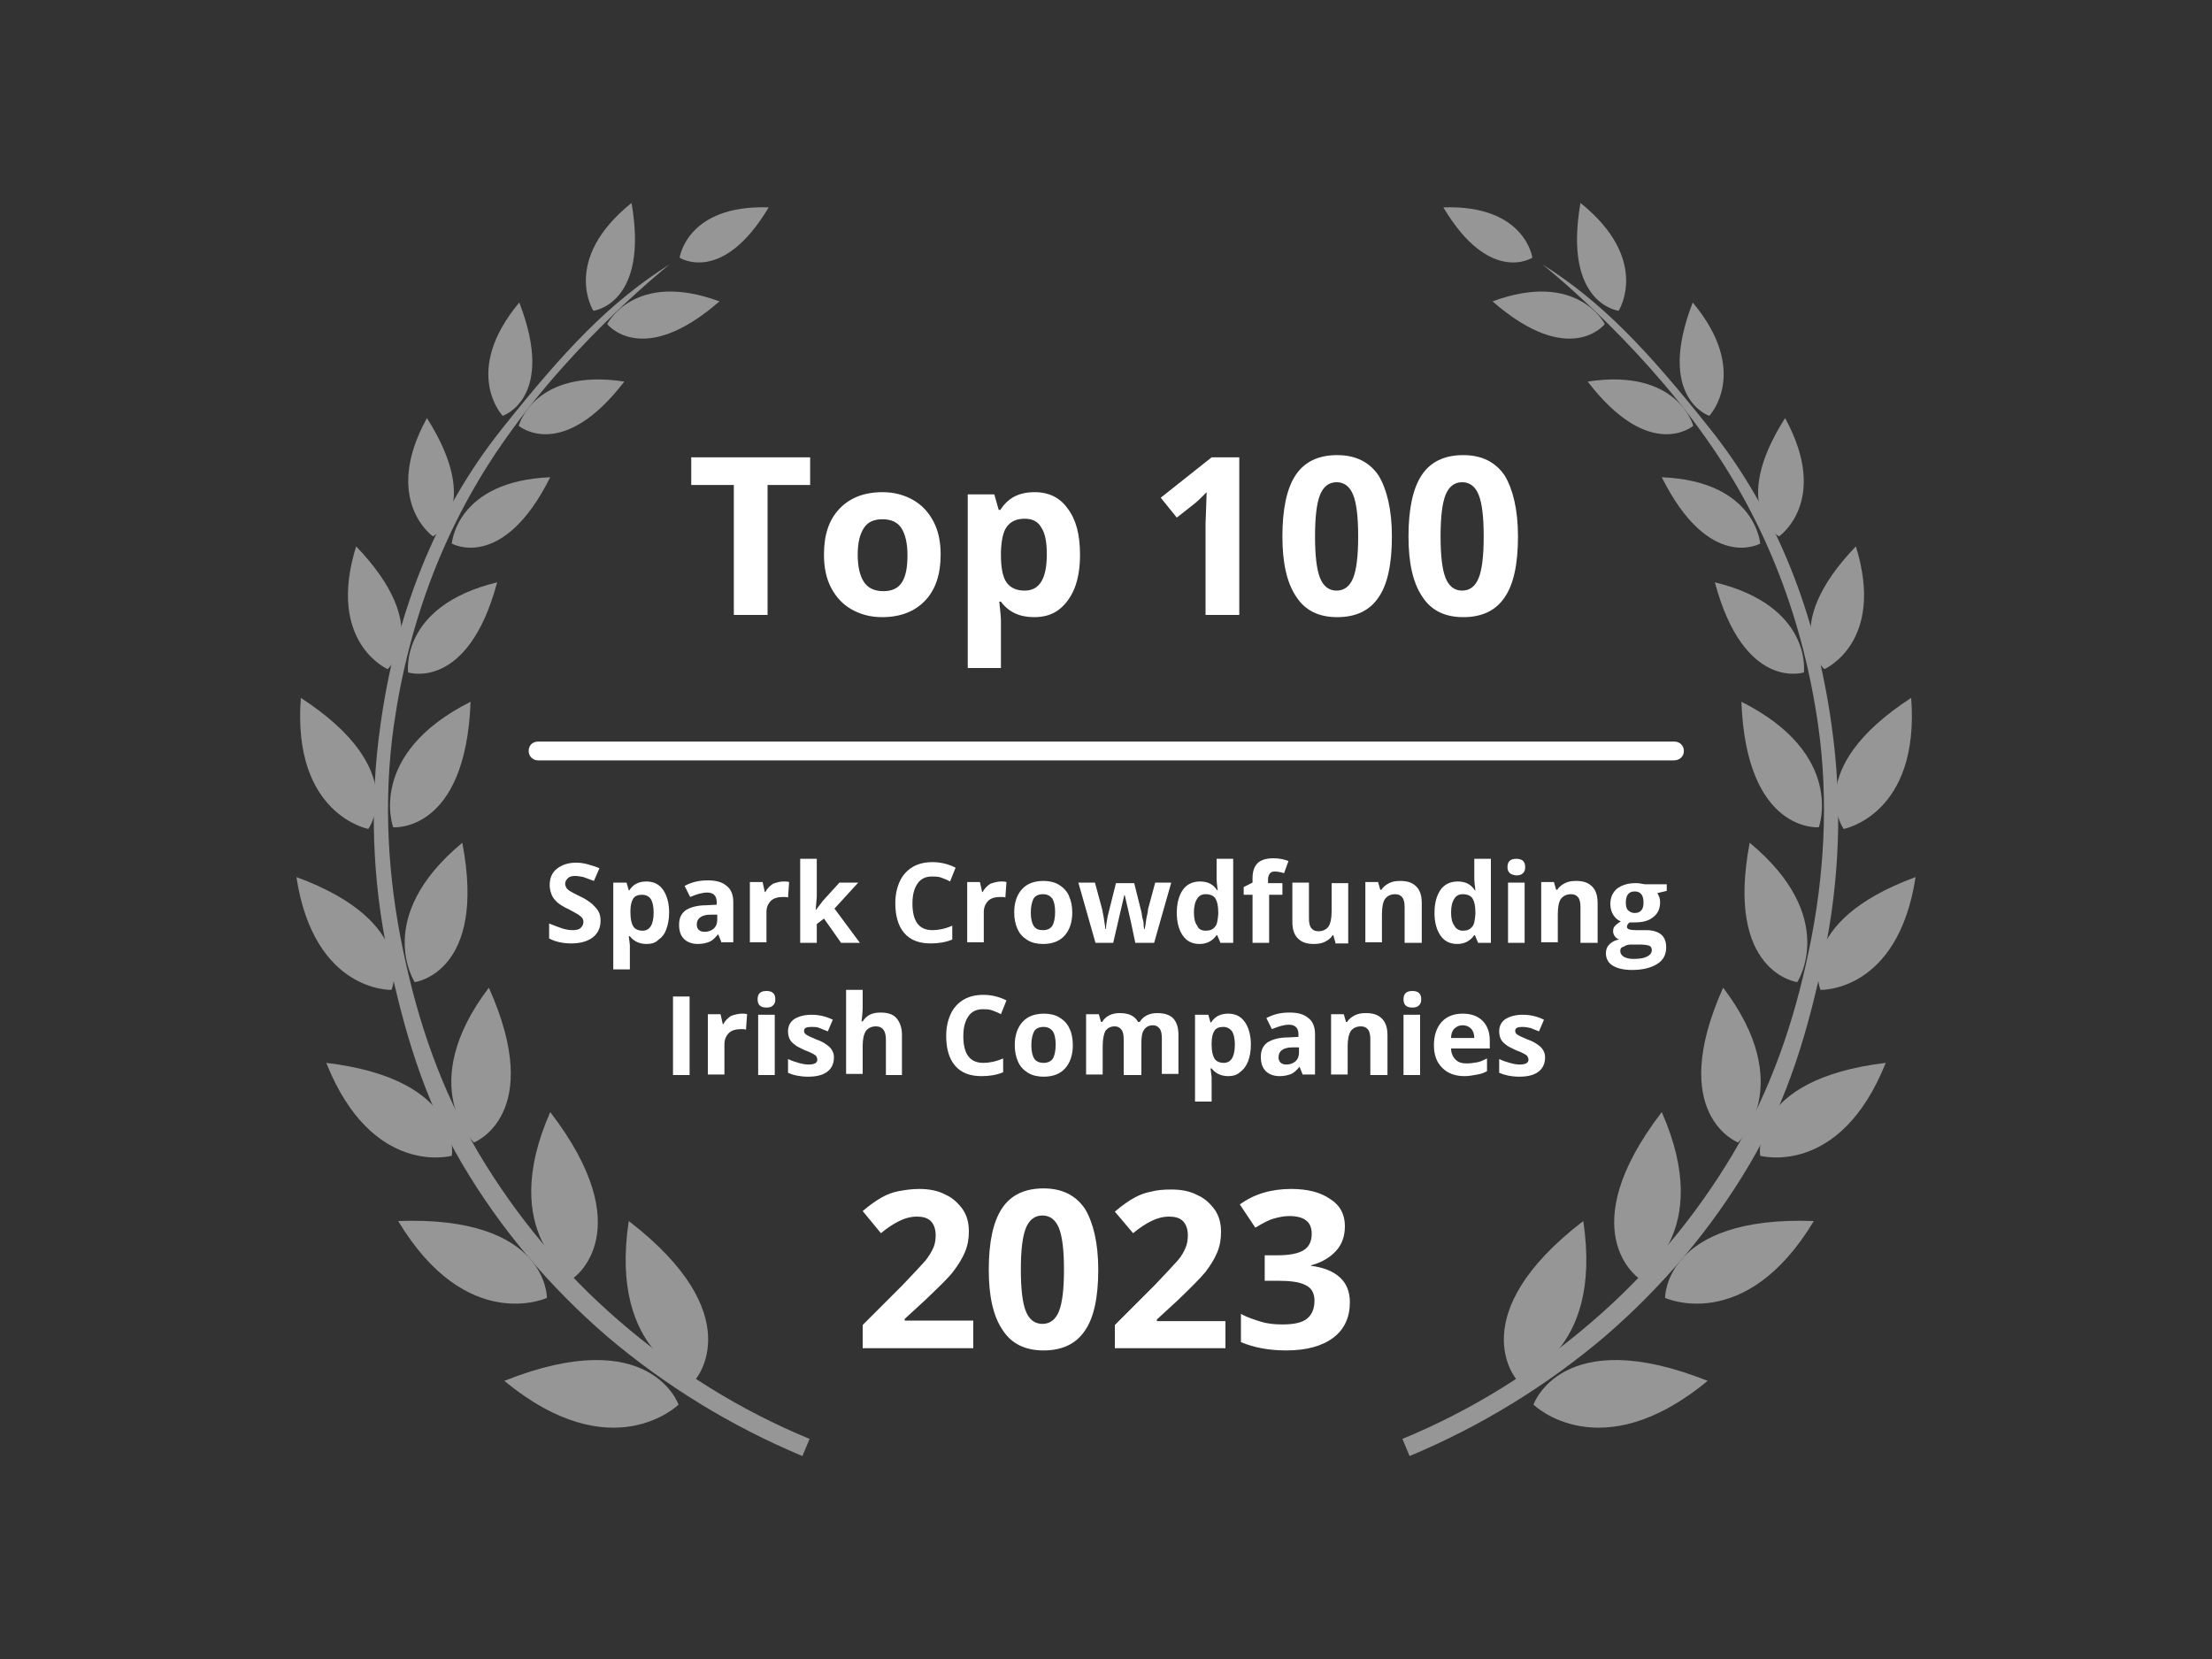 <?xml version="1.0" encoding="utf-8"?>
<!-- Generator: Adobe Illustrator 27.1.1, SVG Export Plug-In . SVG Version: 6.00 Build 0)  -->
<svg version="1.1" xmlns="http://www.w3.org/2000/svg" xmlns:xlink="http://www.w3.org/1999/xlink" x="0px" y="0px"
	 viewBox="0 0 400 300" style="enable-background:new 0 0 400 300;" xml:space="preserve">
<rect x="0" y="0" width="400" height="300" fill="#333333" stroke="none"/>
<style type="text/css">
	.st0{fill:#969696;}
	.st1{fill:#FFFFFF;}
</style>
<g id="Black">
	<g>
		<g>
			<g>
				<g>
					<path class="st0" d="M254.9,263.3l-1.3-3.1c12.6-5.2,24.1-12.4,34.4-21.3c10.1-8.7,18.6-18.9,25.4-30.3
						c6.8-11.5,11-23.7,13.7-36.7c2.8-13.3,3.6-27.1,1.7-40.6c-2.7-19-9.3-36.6-20.4-52.2c-12.7-18-29.5-31.3-29.5-31.3
						c10.8,6.8,19,15.5,30.3,29.7c12.3,15.4,19.3,34,22,53.6c2,14,1.5,28-1.4,41.8c-2.8,13.3-6.4,25.8-13.4,37.6
						c-6.9,11.7-15.7,22.1-26.1,31.1C279.7,250.6,267.8,257.9,254.9,263.3z"/>
				</g>
			</g>
			<g>
				<g>
					<path class="st0" d="M261,37.5c14.8-0.5,16.1,9.1,16.1,9.1S269.4,51.6,261,37.5z"/>
				</g>
			</g>
			<g>
				<g>
					<path class="st0" d="M285.8,36.7c12.8,10.3,6.9,19.5,6.9,19.5S282.6,55,285.8,36.7z"/>
				</g>
			</g>
			<g>
				<g>
					<path class="st0" d="M269.9,54.5c15.4-5.7,20.3,4.1,20.3,4.1S283.9,66.7,269.9,54.5z"/>
				</g>
			</g>
			<g>
				<g>
					<path class="st0" d="M306.1,54.7c10.5,12.6,3,20.5,3,20.5S299.4,72,306.1,54.7z"/>
				</g>
			</g>
			<g>
				<g>
					<path class="st0" d="M287.1,69c16.3-2.5,19.1,8,19.1,8S298.4,83.7,287.1,69z"/>
				</g>
			</g>
			<g>
				<g>
					<path class="st0" d="M322.8,75.6c8.2,15-1.1,21.4-1.1,21.4S312.5,91.8,322.8,75.6z"/>
				</g>
			</g>
			<g>
				<g>
					<path class="st0" d="M300.5,86.3c17,0.7,17.8,12,17.8,12S309.1,103.5,300.5,86.3z"/>
				</g>
			</g>
			<g>
				<g>
					<path class="st0" d="M335.6,98.8c5.4,17.4-5.7,22.2-5.7,22.2S321.4,113.6,335.6,98.8z"/>
				</g>
			</g>
			<g>
				<g>
					<path class="st0" d="M310.1,105.3c17.7,4.3,16.1,16.3,16.1,16.3S315.4,125.1,310.1,105.3z"/>
				</g>
			</g>
			<g>
				<g>
					<path class="st0" d="M345.6,126.2c1.6,21.1-12.2,23.7-12.2,23.7S325.6,139.2,345.6,126.2z"/>
				</g>
			</g>
			<g>
				<g>
					<path class="st0" d="M314.9,126.9c18.9,9.5,14,22.7,14,22.7S315.8,150.7,314.9,126.9z"/>
				</g>
			</g>
			<g>
				<g>
					<path class="st0" d="M346.4,158.6c-3.2,20.9-17.2,20.4-17.2,20.4S324.1,166.8,346.4,158.6z"/>
				</g>
			</g>
			<g>
				<g>
					<path class="st0" d="M316.4,152.4c16.3,13.5,8.6,25.2,8.6,25.2S311.9,175.9,316.4,152.4z"/>
				</g>
			</g>
			<g>
				<g>
					<path class="st0" d="M341,192.2c-8.3,20.8-22.7,16.8-22.7,16.8S316,195.2,341,192.2z"/>
				</g>
			</g>
			<g>
				<g>
					<path class="st0" d="M311.6,178.6c13.5,17.8,2.7,28,2.7,28S301.3,201.6,311.6,178.6z"/>
				</g>
			</g>
			<g>
				<g>
					<path class="st0" d="M328,220.8c-12.4,20.6-26.9,13.9-26.9,13.9S300.9,219.8,328,220.8z"/>
				</g>
			</g>
			<g>
				<g>
					<path class="st0" d="M300.5,201.1c9.7,22-4.2,30-4.2,30S284,222.6,300.5,201.1z"/>
				</g>
			</g>
			<g>
				<g>
					<path class="st0" d="M308.8,249.7c-19.5,16.1-31.5,4.3-31.5,4.3S282.4,239.2,308.8,249.7z"/>
				</g>
			</g>
			<g>
				<g>
					<path class="st0" d="M286.3,220.8c3.7,24.4-12.1,28.6-12.1,28.6S264.2,237.8,286.3,220.8z"/>
				</g>
			</g>
		</g>
		<g>
			<g>
				<g>
					<path class="st0" d="M145.1,263.3l1.3-3.1c-12.6-5.2-24.1-12.4-34.4-21.3c-10.1-8.7-18.6-18.9-25.4-30.3
						c-6.8-11.5-11-23.7-13.7-36.7c-2.8-13.3-3.6-27.1-1.7-40.6c2.7-19,9.3-36.6,20.4-52.2c12.7-18,29.5-31.3,29.5-31.3
						c-10.8,6.8-19,15.5-30.3,29.7c-12.3,15.4-19.3,34-22,53.6c-2,14-1.5,28,1.4,41.8c2.8,13.3,6.4,25.8,13.4,37.6
						c6.9,11.7,15.7,22.1,26.1,31.1C120.3,250.6,132.2,257.9,145.1,263.3z"/>
				</g>
			</g>
			<g>
				<g>
					<path class="st0" d="M139,37.5c-14.8-0.5-16.1,9.1-16.1,9.1S130.6,51.6,139,37.5z"/>
				</g>
			</g>
			<g>
				<g>
					<path class="st0" d="M114.2,36.7c-12.8,10.3-6.9,19.5-6.9,19.5S117.4,55,114.2,36.7z"/>
				</g>
			</g>
			<g>
				<g>
					<path class="st0" d="M130.1,54.5c-15.4-5.7-20.3,4.1-20.3,4.1S116.1,66.7,130.1,54.5z"/>
				</g>
			</g>
			<g>
				<g>
					<path class="st0" d="M93.9,54.7c-10.5,12.6-3,20.5-3,20.5S100.6,72,93.9,54.7z"/>
				</g>
			</g>
			<g>
				<g>
					<path class="st0" d="M112.9,69c-16.3-2.5-19.1,8-19.1,8S101.6,83.7,112.9,69z"/>
				</g>
			</g>
			<g>
				<g>
					<path class="st0" d="M77.2,75.6C69,90.5,78.3,97,78.3,97S87.5,91.8,77.2,75.6z"/>
				</g>
			</g>
			<g>
				<g>
					<path class="st0" d="M99.5,86.3c-17,0.7-17.8,12-17.8,12S90.9,103.5,99.5,86.3z"/>
				</g>
			</g>
			<g>
				<g>
					<path class="st0" d="M64.4,98.8C59,116.2,70.1,121,70.1,121S78.6,113.6,64.4,98.8z"/>
				</g>
			</g>
			<g>
				<g>
					<path class="st0" d="M89.9,105.3c-17.7,4.3-16.1,16.3-16.1,16.3S84.6,125.1,89.9,105.3z"/>
				</g>
			</g>
			<g>
				<g>
					<path class="st0" d="M54.4,126.2c-1.6,21.1,12.2,23.7,12.2,23.7S74.4,139.2,54.4,126.2z"/>
				</g>
			</g>
			<g>
				<g>
					<path class="st0" d="M85.1,126.9c-18.9,9.5-14,22.7-14,22.7S84.2,150.7,85.1,126.9z"/>
				</g>
			</g>
			<g>
				<g>
					<path class="st0" d="M53.6,158.6c3.2,20.9,17.2,20.4,17.2,20.4S75.9,166.8,53.6,158.6z"/>
				</g>
			</g>
			<g>
				<g>
					<path class="st0" d="M83.6,152.4c-16.3,13.5-8.6,25.2-8.6,25.2S88.1,175.9,83.6,152.4z"/>
				</g>
			</g>
			<g>
				<g>
					<path class="st0" d="M59,192.2C67.3,213,81.7,209,81.7,209S84,195.2,59,192.2z"/>
				</g>
			</g>
			<g>
				<g>
					<path class="st0" d="M88.4,178.6c-13.5,17.8-2.7,28-2.7,28S98.7,201.6,88.4,178.6z"/>
				</g>
			</g>
			<g>
				<g>
					<path class="st0" d="M72,220.8c12.4,20.6,26.9,13.9,26.9,13.9S99.1,219.8,72,220.8z"/>
				</g>
			</g>
			<g>
				<g>
					<path class="st0" d="M99.5,201.1c-9.7,22,4.2,30,4.2,30S116,222.6,99.5,201.1z"/>
				</g>
			</g>
			<g>
				<g>
					<path class="st0" d="M91.2,249.7c19.5,16.1,31.5,4.3,31.5,4.3S117.6,239.2,91.2,249.7z"/>
				</g>
			</g>
			<g>
				<g>
					<path class="st0" d="M113.7,220.8c-3.7,24.4,12.1,28.6,12.1,28.6S135.8,237.8,113.7,220.8z"/>
				</g>
			</g>
		</g>
	</g>
</g>
<g id="Layer_3">
	<g>
		<path class="st1" d="M138.7,111.2h-6V87.7h-7.7v-5h21.5v5h-7.7V111.2z"/>
		<path class="st1" d="M170.1,100.3c0,3.5-0.9,6.3-2.8,8.3c-1.9,2-4.5,3-7.8,3c-2.1,0-3.9-0.5-5.5-1.4c-1.6-0.9-2.8-2.2-3.7-3.9
			s-1.3-3.7-1.3-6c0-3.6,0.9-6.3,2.8-8.3c1.9-2,4.5-3,7.8-3c2.1,0,3.9,0.5,5.5,1.4c1.6,0.9,2.8,2.2,3.7,3.9
			C169.7,96,170.1,98,170.1,100.3z M155.1,100.3c0,2.2,0.4,3.8,1.1,4.9c0.7,1.1,1.9,1.7,3.5,1.7c1.6,0,2.7-0.5,3.4-1.6
			c0.7-1.1,1-2.7,1-4.9c0-2.2-0.4-3.8-1.1-4.9c-0.7-1.1-1.9-1.6-3.4-1.6c-1.6,0-2.7,0.5-3.4,1.6S155.1,98.1,155.1,100.3z"/>
		<path class="st1" d="M187,111.6c-2.6,0-4.6-0.9-6-2.8h-0.3c0.2,1.8,0.3,2.9,0.3,3.2v8.8H175V89.4h4.8l0.8,2.8h0.3
			c1.4-2.2,3.4-3.2,6.2-3.2c2.6,0,4.6,1,6,3c1.5,2,2.2,4.7,2.2,8.3c0,2.3-0.3,4.3-1,6.1c-0.7,1.7-1.7,3-2.9,3.9
			C190.2,111.2,188.7,111.6,187,111.6z M185.3,93.8c-1.5,0-2.5,0.5-3.2,1.4c-0.7,0.9-1,2.4-1.1,4.5v0.6c0,2.3,0.3,4,1,5
			c0.7,1,1.8,1.5,3.3,1.5c2.7,0,4-2.2,4-6.6c0-2.1-0.3-3.8-1-4.8C187.7,94.3,186.7,93.8,185.3,93.8z"/>
		<path class="st1" d="M224,111.2h-6V94.7l0.1-2.7l0.1-3c-1,1-1.7,1.7-2.1,2l-3.3,2.6l-2.9-3.6l9.2-7.3h5V111.2z"/>
		<path class="st1" d="M251.7,97c0,5-0.8,8.7-2.4,11c-1.6,2.4-4.1,3.6-7.5,3.6c-3.3,0-5.8-1.2-7.4-3.7c-1.7-2.5-2.5-6.1-2.5-10.9
			c0-5,0.8-8.7,2.4-11.1c1.6-2.4,4.1-3.6,7.5-3.6c3.3,0,5.8,1.2,7.5,3.7C250.8,88.5,251.7,92.2,251.7,97z M237.8,97
			c0,3.5,0.3,6,0.9,7.5c0.6,1.5,1.6,2.3,3,2.3c1.4,0,2.4-0.8,3-2.3c0.6-1.5,0.9-4,0.9-7.5c0-3.5-0.3-6-0.9-7.5
			c-0.6-1.5-1.6-2.3-3-2.3c-1.4,0-2.4,0.8-3,2.3C238.1,91,237.8,93.5,237.8,97z"/>
		<path class="st1" d="M274.5,97c0,5-0.8,8.7-2.4,11c-1.6,2.4-4.1,3.6-7.5,3.6c-3.3,0-5.8-1.2-7.4-3.7c-1.7-2.5-2.5-6.1-2.5-10.9
			c0-5,0.8-8.7,2.4-11.1c1.6-2.4,4.1-3.6,7.5-3.6c3.3,0,5.8,1.2,7.5,3.7C273.6,88.5,274.5,92.2,274.5,97z M260.5,97
			c0,3.5,0.3,6,0.9,7.5c0.6,1.5,1.6,2.3,3,2.3c1.4,0,2.4-0.8,3-2.3c0.6-1.5,0.9-4,0.9-7.5c0-3.5-0.3-6-0.9-7.5
			c-0.6-1.5-1.6-2.3-3-2.3c-1.4,0-2.4,0.8-3,2.3C260.8,91,260.5,93.5,260.5,97z"/>
	</g>
	<g>
		<path class="st1" d="M176,243.8H156v-4.2l7.2-7.2c2.1-2.2,3.5-3.7,4.2-4.5c0.6-0.8,1.1-1.6,1.4-2.3c0.3-0.7,0.4-1.5,0.4-2.2
			c0-1.1-0.3-2-0.9-2.6s-1.5-0.8-2.5-0.8c-1.1,0-2.2,0.3-3.2,0.8c-1,0.5-2.1,1.2-3.3,2.2L156,219c1.4-1.2,2.6-2,3.5-2.5
			c0.9-0.5,1.9-0.9,3-1.1s2.3-0.4,3.7-0.4c1.8,0,3.4,0.3,4.7,1c1.4,0.6,2.4,1.6,3.2,2.7c0.8,1.2,1.1,2.5,1.1,4
			c0,1.3-0.2,2.5-0.7,3.7c-0.5,1.2-1.2,2.3-2.1,3.5s-2.7,2.9-5.1,5.2l-3.7,3.4v0.3H176V243.8z"/>
		<path class="st1" d="M198.6,229.6c0,5-0.8,8.7-2.4,11c-1.6,2.4-4.1,3.6-7.5,3.6c-3.3,0-5.8-1.2-7.4-3.7c-1.7-2.5-2.5-6.1-2.5-10.9
			c0-5,0.8-8.7,2.4-11.1s4.1-3.6,7.5-3.6c3.3,0,5.8,1.2,7.5,3.7C197.7,221.1,198.6,224.8,198.6,229.6z M184.6,229.6
			c0,3.5,0.3,6,0.9,7.5c0.6,1.5,1.6,2.3,3,2.3c1.4,0,2.4-0.8,3-2.3s0.9-4,0.9-7.5c0-3.5-0.3-6-0.9-7.5c-0.6-1.5-1.6-2.3-3-2.3
			c-1.4,0-2.4,0.8-3,2.3C184.9,223.6,184.6,226.1,184.6,229.6z"/>
		<path class="st1" d="M221.5,243.8h-19.9v-4.2l7.2-7.2c2.1-2.2,3.5-3.7,4.2-4.5s1.1-1.6,1.4-2.3c0.3-0.7,0.4-1.5,0.4-2.2
			c0-1.1-0.3-2-0.9-2.6s-1.5-0.8-2.5-0.8c-1.1,0-2.2,0.3-3.2,0.8c-1,0.5-2.1,1.2-3.3,2.2l-3.3-3.9c1.4-1.2,2.6-2,3.5-2.5
			c0.9-0.5,1.9-0.9,3-1.1c1.1-0.3,2.3-0.4,3.7-0.4c1.8,0,3.4,0.3,4.7,1c1.4,0.6,2.4,1.6,3.2,2.7c0.8,1.2,1.1,2.5,1.1,4
			c0,1.3-0.2,2.5-0.7,3.7c-0.5,1.2-1.2,2.3-2.1,3.5c-1,1.2-2.7,2.9-5.1,5.2l-3.7,3.4v0.3h12.4V243.8z"/>
		<path class="st1" d="M243.2,221.7c0,1.8-0.5,3.3-1.6,4.5c-1.1,1.2-2.6,2.1-4.5,2.6v0.1c2.3,0.3,4,1,5.2,2.1
			c1.2,1.1,1.8,2.6,1.8,4.5c0,2.7-1,4.9-3,6.4c-2,1.5-4.8,2.3-8.5,2.3c-3.1,0-5.8-0.5-8.2-1.5v-5.1c1.1,0.6,2.3,1,3.6,1.4
			c1.3,0.4,2.6,0.5,3.9,0.5c2,0,3.5-0.3,4.4-1c0.9-0.7,1.4-1.8,1.4-3.3c0-1.3-0.5-2.3-1.6-2.8c-1.1-0.6-2.8-0.8-5.2-0.8h-2.2v-4.6
			h2.2c2.2,0,3.8-0.3,4.8-0.9s1.5-1.6,1.5-3c0-2.2-1.4-3.2-4.1-3.2c-0.9,0-1.9,0.2-2.9,0.5c-1,0.3-2,0.9-3.2,1.6l-2.8-4.2
			c2.6-1.9,5.7-2.8,9.3-2.8c2.9,0,5.3,0.6,7,1.8C242.3,217.9,243.2,219.6,243.2,221.7z"/>
	</g>
	<g>
		<path class="st1" d="M108.6,166.5c0,1.3-0.5,2.3-1.4,3c-0.9,0.7-2.2,1.1-3.9,1.1c-1.5,0-2.9-0.3-4-0.9V167c1,0.4,1.8,0.7,2.4,0.9
			c0.7,0.2,1.3,0.3,1.8,0.3c0.7,0,1.2-0.1,1.5-0.4s0.5-0.6,0.5-1.1c0-0.3-0.1-0.5-0.2-0.7c-0.2-0.2-0.4-0.4-0.7-0.6
			c-0.3-0.2-0.9-0.5-1.8-1c-0.9-0.4-1.5-0.8-2-1.2c-0.4-0.4-0.8-0.8-1-1.3s-0.4-1.1-0.4-1.8c0-1.3,0.4-2.3,1.3-3
			c0.9-0.7,2-1.1,3.5-1.1c0.7,0,1.4,0.1,2.1,0.3c0.7,0.2,1.4,0.4,2.1,0.7l-1,2.3c-0.8-0.3-1.4-0.5-1.9-0.7c-0.5-0.1-1-0.2-1.5-0.2
			c-0.6,0-1,0.1-1.3,0.4c-0.3,0.3-0.5,0.6-0.5,1c0,0.3,0.1,0.5,0.2,0.7c0.1,0.2,0.3,0.4,0.6,0.6s0.9,0.5,1.9,1
			c1.3,0.6,2.2,1.3,2.7,1.9C108.4,164.8,108.6,165.6,108.6,166.5z"/>
		<path class="st1" d="M116.9,170.7c-1.3,0-2.3-0.5-3-1.4h-0.2c0.1,0.9,0.2,1.4,0.2,1.6v4.4h-3v-15.7h2.4l0.4,1.4h0.1
			c0.7-1.1,1.7-1.6,3.1-1.6c1.3,0,2.3,0.5,3,1.5s1.1,2.4,1.1,4.1c0,1.2-0.2,2.2-0.5,3c-0.3,0.9-0.8,1.5-1.5,2
			C118.5,170.5,117.8,170.7,116.9,170.7z M116.1,161.8c-0.7,0-1.3,0.2-1.6,0.7c-0.3,0.5-0.5,1.2-0.5,2.2v0.3c0,1.2,0.2,2,0.5,2.5
			c0.3,0.5,0.9,0.8,1.7,0.8c1.3,0,2-1.1,2-3.3c0-1.1-0.2-1.9-0.5-2.4S116.8,161.8,116.1,161.8z"/>
		<path class="st1" d="M130.5,170.5l-0.6-1.5h-0.1c-0.5,0.6-1,1.1-1.5,1.3c-0.5,0.2-1.2,0.4-2.1,0.4c-1,0-1.9-0.3-2.5-0.9
			c-0.6-0.6-0.9-1.4-0.9-2.6c0-1.2,0.4-2,1.2-2.6c0.8-0.5,2-0.9,3.7-0.9l1.9-0.1v-0.5c0-1.1-0.6-1.7-1.7-1.7c-0.9,0-1.9,0.3-3.1,0.8
			l-1-2c1.3-0.7,2.6-1,4.2-1c1.5,0,2.6,0.3,3.4,1c0.8,0.6,1.2,1.6,1.2,2.9v7.3H130.5z M129.6,165.4l-1.1,0c-0.9,0-1.5,0.2-1.9,0.5
			c-0.4,0.3-0.6,0.7-0.6,1.3c0,0.8,0.5,1.3,1.4,1.3c0.7,0,1.2-0.2,1.7-0.6c0.4-0.4,0.6-0.9,0.6-1.6V165.4z"/>
		<path class="st1" d="M141.7,159.4c0.4,0,0.7,0,1,0.1l-0.2,2.8c-0.2-0.1-0.5-0.1-0.9-0.1c-0.9,0-1.7,0.2-2.2,0.7
			c-0.5,0.5-0.8,1.2-0.8,2v5.5h-3v-10.9h2.3l0.4,1.8h0.1c0.3-0.6,0.8-1.1,1.4-1.5C140.4,159.6,141,159.4,141.7,159.4z"/>
		<path class="st1" d="M147.5,164.6l1.3-1.7l3-3.3h3.4l-4.3,4.7l4.6,6.2h-3.4l-3.1-4.4l-1.3,1v3.4h-3v-15.2h3v6.8L147.5,164.6
			L147.5,164.6z"/>
		<path class="st1" d="M168.5,158.5c-1.1,0-2,0.4-2.6,1.3c-0.6,0.9-0.9,2-0.9,3.6c0,3.2,1.2,4.8,3.6,4.8c1,0,2.2-0.2,3.6-0.8v2.5
			c-1.2,0.5-2.5,0.7-3.9,0.7c-2.1,0-3.7-0.6-4.8-1.9s-1.6-3.1-1.6-5.4c0-1.5,0.3-2.8,0.8-3.9s1.3-2,2.3-2.6s2.2-0.9,3.6-0.9
			c1.4,0,2.8,0.3,4.2,1l-1,2.5c-0.5-0.3-1.1-0.5-1.6-0.7S169.1,158.5,168.5,158.5z"/>
		<path class="st1" d="M181,159.4c0.4,0,0.7,0,1,0.1l-0.2,2.8c-0.2-0.1-0.5-0.1-0.9-0.1c-0.9,0-1.7,0.2-2.2,0.7
			c-0.5,0.5-0.8,1.2-0.8,2v5.5h-3v-10.9h2.3l0.4,1.8h0.1c0.3-0.6,0.8-1.1,1.4-1.5C179.7,159.6,180.4,159.4,181,159.4z"/>
		<path class="st1" d="M193.9,165c0,1.8-0.5,3.2-1.4,4.2c-0.9,1-2.2,1.5-3.9,1.5c-1,0-2-0.2-2.8-0.7c-0.8-0.5-1.4-1.1-1.8-2
			s-0.6-1.9-0.6-3c0-1.8,0.5-3.2,1.4-4.2c0.9-1,2.2-1.5,3.9-1.5c1,0,2,0.2,2.8,0.7c0.8,0.5,1.4,1.1,1.8,2
			C193.7,162.9,193.9,163.9,193.9,165z M186.4,165c0,1.1,0.2,1.9,0.5,2.4c0.4,0.6,0.9,0.8,1.7,0.8c0.8,0,1.4-0.3,1.7-0.8
			c0.3-0.5,0.5-1.4,0.5-2.5c0-1.1-0.2-1.9-0.5-2.4c-0.4-0.5-0.9-0.8-1.7-0.8c-0.8,0-1.4,0.3-1.7,0.8
			C186.6,163.1,186.4,163.9,186.4,165z"/>
		<path class="st1" d="M205.3,170.5l-0.8-3.8l-1.1-4.8h-0.1l-2,8.6h-3.2l-3.1-10.9h3l1.3,4.8c0.2,0.9,0.4,2.1,0.6,3.6h0.1
			c0-0.5,0.1-1.3,0.3-2.3l0.2-0.8l1.3-5.2h3.3l1.3,5.2c0,0.1,0.1,0.4,0.1,0.6s0.1,0.6,0.2,0.9c0.1,0.3,0.1,0.6,0.1,0.9
			c0,0.3,0.1,0.5,0.1,0.7h0.1c0.1-0.5,0.2-1.1,0.3-1.9c0.2-0.8,0.3-1.4,0.3-1.7l1.3-4.8h2.9l-3.1,10.9H205.3z"/>
		<path class="st1" d="M216.9,170.7c-1.3,0-2.3-0.5-3-1.5c-0.7-1-1.1-2.4-1.1-4.1c0-1.8,0.4-3.2,1.1-4.2c0.7-1,1.8-1.5,3.1-1.5
			c1.4,0,2.4,0.5,3.1,1.6h0.1c-0.1-0.8-0.2-1.5-0.2-2.2v-3.5h3v15.2h-2.3l-0.6-1.4H220C219.3,170.1,218.3,170.7,216.9,170.7z
			 M218,168.3c0.8,0,1.3-0.2,1.7-0.7c0.4-0.4,0.5-1.2,0.6-2.3v-0.3c0-1.2-0.2-2-0.5-2.5s-0.9-0.8-1.8-0.8c-0.7,0-1.2,0.3-1.5,0.8
			c-0.4,0.6-0.6,1.4-0.6,2.5c0,1.1,0.2,1.9,0.6,2.4C216.7,168,217.3,168.3,218,168.3z"/>
		<path class="st1" d="M232.1,161.8h-2.6v8.7h-3v-8.7h-1.6v-1.4l1.6-0.8v-0.8c0-1.2,0.3-2.1,0.9-2.7s1.6-0.9,2.9-0.9
			c1,0,1.9,0.2,2.7,0.5l-0.8,2.2c-0.6-0.2-1.2-0.3-1.7-0.3c-0.4,0-0.7,0.1-0.9,0.4s-0.3,0.6-0.3,1v0.7h2.6V161.8z"/>
		<path class="st1" d="M241.5,170.5l-0.4-1.4H241c-0.3,0.5-0.8,0.9-1.4,1.2c-0.6,0.3-1.3,0.4-2,0.4c-1.3,0-2.2-0.3-2.9-1s-1-1.7-1-3
			v-7.1h3v6.4c0,0.8,0.1,1.4,0.4,1.8c0.3,0.4,0.7,0.6,1.3,0.6c0.8,0,1.4-0.3,1.8-0.8c0.4-0.6,0.6-1.5,0.6-2.8v-5.1h3v10.9H241.5z"/>
		<path class="st1" d="M257,170.5h-3v-6.4c0-0.8-0.1-1.4-0.4-1.8c-0.3-0.4-0.7-0.6-1.3-0.6c-0.8,0-1.4,0.3-1.8,0.8s-0.6,1.5-0.6,2.8
			v5.1h-3v-10.9h2.3l0.4,1.4h0.2c0.3-0.5,0.8-0.9,1.4-1.2c0.6-0.3,1.2-0.4,2-0.4c1.3,0,2.2,0.3,2.9,1c0.7,0.7,1,1.7,1,3V170.5z"/>
		<path class="st1" d="M263.5,170.7c-1.3,0-2.3-0.5-3-1.5c-0.7-1-1.1-2.4-1.1-4.1c0-1.8,0.4-3.2,1.1-4.2c0.7-1,1.8-1.5,3.1-1.5
			c1.4,0,2.4,0.5,3.1,1.6h0.1c-0.1-0.8-0.2-1.5-0.2-2.2v-3.5h3v15.2h-2.3l-0.6-1.4h-0.1C265.9,170.1,264.9,170.7,263.5,170.7z
			 M264.5,168.3c0.8,0,1.3-0.2,1.7-0.7c0.4-0.4,0.5-1.2,0.6-2.3v-0.3c0-1.2-0.2-2-0.5-2.5s-0.9-0.8-1.8-0.8c-0.7,0-1.2,0.3-1.5,0.8
			c-0.4,0.6-0.6,1.4-0.6,2.5c0,1.1,0.2,1.9,0.6,2.4C263.3,168,263.9,168.3,264.5,168.3z"/>
		<path class="st1" d="M272.6,156.8c0-1,0.5-1.5,1.6-1.5s1.6,0.5,1.6,1.5c0,0.5-0.1,0.8-0.4,1.1s-0.7,0.4-1.2,0.4
			C273.1,158.2,272.6,157.7,272.6,156.8z M275.7,170.5h-3v-10.9h3V170.5z"/>
		<path class="st1" d="M288.8,170.5h-3v-6.4c0-0.8-0.1-1.4-0.4-1.8c-0.3-0.4-0.7-0.6-1.3-0.6c-0.8,0-1.4,0.3-1.8,0.8
			s-0.6,1.5-0.6,2.8v5.1h-3v-10.9h2.3l0.4,1.4h0.2c0.3-0.5,0.8-0.9,1.4-1.2c0.6-0.3,1.2-0.4,2-0.4c1.3,0,2.2,0.3,2.9,1
			c0.7,0.7,1,1.7,1,3V170.5z"/>
		<path class="st1" d="M301.4,159.6v1.5l-1.7,0.4c0.3,0.5,0.5,1,0.5,1.6c0,1.2-0.4,2.1-1.2,2.7c-0.8,0.7-1.9,1-3.4,1l-0.5,0l-0.4,0
			c-0.3,0.2-0.5,0.5-0.5,0.8c0,0.4,0.5,0.6,1.6,0.6h1.9c1.2,0,2.1,0.3,2.7,0.8c0.6,0.5,0.9,1.3,0.9,2.3c0,1.3-0.5,2.3-1.6,3
			c-1.1,0.7-2.6,1.1-4.6,1.1c-1.5,0-2.7-0.3-3.5-0.8c-0.8-0.5-1.2-1.3-1.2-2.2c0-0.7,0.2-1.2,0.6-1.6c0.4-0.4,1-0.8,1.8-0.9
			c-0.3-0.1-0.6-0.3-0.8-0.6c-0.2-0.3-0.3-0.6-0.3-0.9c0-0.4,0.1-0.8,0.4-1c0.2-0.3,0.6-0.5,1-0.8c-0.6-0.2-1-0.6-1.4-1.2
			c-0.3-0.5-0.5-1.2-0.5-1.9c0-1.2,0.4-2.1,1.2-2.8c0.8-0.6,1.9-1,3.3-1c0.3,0,0.7,0,1.1,0.1c0.4,0.1,0.7,0.1,0.8,0.1H301.4z
			 M293,172c0,0.4,0.2,0.7,0.6,1c0.4,0.2,0.9,0.4,1.7,0.4c1.1,0,1.9-0.1,2.5-0.4s0.9-0.7,0.9-1.2c0-0.4-0.2-0.7-0.5-0.8
			s-0.9-0.2-1.7-0.2h-1.5c-0.5,0-1,0.1-1.4,0.4C293.1,171.3,293,171.6,293,172z M294,163.2c0,0.6,0.1,1.1,0.4,1.4
			c0.3,0.3,0.7,0.5,1.2,0.5c0.6,0,1-0.2,1.2-0.5c0.3-0.3,0.4-0.8,0.4-1.4c0-1.3-0.5-2-1.6-2C294.6,161.2,294,161.8,294,163.2z"/>
		<path class="st1" d="M121.7,194.4v-14.2h3v14.2H121.7z"/>
		<path class="st1" d="M134.1,183.3c0.4,0,0.7,0,1,0.1l-0.2,2.8c-0.2-0.1-0.5-0.1-0.9-0.1c-0.9,0-1.7,0.2-2.2,0.7
			c-0.5,0.5-0.8,1.2-0.8,2v5.5h-3v-10.9h2.3l0.4,1.8h0.1c0.3-0.6,0.8-1.1,1.4-1.5C132.8,183.5,133.5,183.3,134.1,183.3z"/>
		<path class="st1" d="M137,180.7c0-1,0.5-1.5,1.6-1.5c1.1,0,1.6,0.5,1.6,1.5c0,0.5-0.1,0.8-0.4,1.1s-0.7,0.4-1.2,0.4
			C137.5,182.2,137,181.7,137,180.7z M140.1,194.4h-3v-10.9h3V194.4z"/>
		<path class="st1" d="M150.8,191.2c0,1.1-0.4,2-1.2,2.6c-0.8,0.6-1.9,0.9-3.5,0.9c-0.8,0-1.5-0.1-2-0.2c-0.6-0.1-1.1-0.3-1.6-0.5
			v-2.5c0.6,0.3,1.2,0.5,1.9,0.7c0.7,0.2,1.3,0.3,1.8,0.3c1.1,0,1.6-0.3,1.6-0.9c0-0.2-0.1-0.4-0.2-0.6s-0.4-0.3-0.7-0.5
			c-0.4-0.2-0.8-0.4-1.4-0.6c-0.8-0.4-1.5-0.7-1.8-1c-0.4-0.3-0.7-0.6-0.9-1c-0.2-0.4-0.3-0.9-0.3-1.4c0-1,0.4-1.7,1.1-2.2
			c0.8-0.5,1.8-0.8,3.2-0.8c1.3,0,2.6,0.3,3.8,0.9l-0.9,2.1c-0.5-0.2-1.1-0.4-1.5-0.6s-1-0.2-1.5-0.2c-0.9,0-1.3,0.2-1.3,0.7
			c0,0.3,0.1,0.5,0.4,0.7c0.3,0.2,0.9,0.5,1.9,0.9c0.9,0.3,1.5,0.7,1.9,1c0.4,0.3,0.7,0.6,0.9,1S150.8,190.7,150.8,191.2z"/>
		<path class="st1" d="M163.2,194.4h-3v-6.4c0-1.6-0.6-2.4-1.8-2.4c-0.8,0-1.4,0.3-1.8,0.8c-0.4,0.6-0.6,1.5-0.6,2.7v5.1h-3v-15.2h3
			v3.1c0,0.2,0,0.8-0.1,1.7l-0.1,0.9h0.2c0.7-1.1,1.7-1.6,3.2-1.6c1.3,0,2.3,0.3,2.9,1s1,1.7,1,3V194.4z"/>
		<path class="st1" d="M177.7,182.5c-1.1,0-2,0.4-2.6,1.3c-0.6,0.9-0.9,2-0.9,3.6c0,3.2,1.2,4.8,3.6,4.8c1,0,2.2-0.2,3.6-0.8v2.5
			c-1.2,0.5-2.5,0.7-3.9,0.7c-2.1,0-3.7-0.6-4.8-1.9s-1.6-3.1-1.6-5.4c0-1.5,0.3-2.8,0.8-3.9c0.5-1.1,1.3-2,2.3-2.6
			c1-0.6,2.2-0.9,3.6-0.9c1.4,0,2.8,0.3,4.2,1l-1,2.5c-0.5-0.3-1.1-0.5-1.6-0.7S178.2,182.5,177.7,182.5z"/>
		<path class="st1" d="M194,189c0,1.8-0.5,3.2-1.4,4.2c-0.9,1-2.2,1.5-3.9,1.5c-1,0-2-0.2-2.8-0.7c-0.8-0.5-1.4-1.1-1.8-2
			s-0.6-1.9-0.6-3c0-1.8,0.5-3.2,1.4-4.2c0.9-1,2.2-1.5,3.9-1.5c1,0,2,0.2,2.8,0.7c0.8,0.5,1.4,1.1,1.8,2
			C193.8,186.8,194,187.8,194,189z M186.5,189c0,1.1,0.2,1.9,0.5,2.4s0.9,0.8,1.7,0.8c0.8,0,1.4-0.3,1.7-0.8
			c0.3-0.5,0.5-1.4,0.5-2.5c0-1.1-0.2-1.9-0.5-2.4c-0.4-0.5-0.9-0.8-1.7-0.8c-0.8,0-1.4,0.3-1.7,0.8
			C186.7,187.1,186.5,187.9,186.5,189z"/>
		<path class="st1" d="M206.2,194.4h-3v-6.4c0-0.8-0.1-1.4-0.4-1.8c-0.3-0.4-0.7-0.6-1.2-0.6c-0.8,0-1.3,0.3-1.7,0.8
			c-0.3,0.6-0.5,1.5-0.5,2.8v5.1h-3v-10.9h2.3l0.4,1.4h0.2c0.3-0.5,0.7-0.9,1.3-1.2c0.6-0.3,1.2-0.4,1.9-0.4c1.6,0,2.7,0.5,3.3,1.6
			h0.3c0.3-0.5,0.7-0.9,1.3-1.2s1.2-0.4,1.9-0.4c1.2,0,2.2,0.3,2.8,0.9c0.6,0.6,1,1.6,1,3v7.1h-3v-6.4c0-0.8-0.1-1.4-0.4-1.8
			c-0.3-0.4-0.7-0.6-1.2-0.6c-0.7,0-1.3,0.3-1.6,0.8c-0.4,0.5-0.5,1.3-0.5,2.5V194.4z"/>
		<path class="st1" d="M222.1,194.6c-1.3,0-2.3-0.5-3-1.4h-0.2c0.1,0.9,0.2,1.4,0.2,1.6v4.4h-3v-15.7h2.4l0.4,1.4h0.1
			c0.7-1.1,1.7-1.6,3.1-1.6c1.3,0,2.3,0.5,3,1.5s1.1,2.4,1.1,4.1c0,1.2-0.2,2.2-0.5,3s-0.8,1.5-1.5,2
			C223.7,194.4,222.9,194.6,222.1,194.6z M221.2,185.7c-0.7,0-1.3,0.2-1.6,0.7c-0.3,0.5-0.5,1.2-0.5,2.2v0.3c0,1.2,0.2,2,0.5,2.5
			s0.9,0.8,1.7,0.8c1.3,0,2-1.1,2-3.3c0-1.1-0.2-1.9-0.5-2.4C222.4,186,221.9,185.7,221.2,185.7z"/>
		<path class="st1" d="M235.6,194.4l-0.6-1.5H235c-0.5,0.6-1,1.1-1.5,1.3c-0.5,0.2-1.2,0.4-2.1,0.4c-1,0-1.9-0.3-2.5-0.9
			s-0.9-1.4-0.9-2.6c0-1.2,0.4-2,1.2-2.6c0.8-0.5,2-0.9,3.7-0.9l1.9-0.1v-0.5c0-1.1-0.6-1.7-1.7-1.7c-0.9,0-1.9,0.3-3.1,0.8l-1-2
			c1.3-0.7,2.6-1,4.2-1c1.5,0,2.6,0.3,3.4,1c0.8,0.6,1.2,1.6,1.2,2.9v7.3H235.6z M234.8,189.4l-1.1,0c-0.9,0-1.5,0.2-1.9,0.5
			c-0.4,0.3-0.6,0.7-0.6,1.3c0,0.8,0.5,1.3,1.4,1.3c0.7,0,1.2-0.2,1.7-0.6c0.4-0.4,0.6-0.9,0.6-1.6V189.4z"/>
		<path class="st1" d="M250.8,194.4h-3v-6.4c0-0.8-0.1-1.4-0.4-1.8c-0.3-0.4-0.7-0.6-1.3-0.6c-0.8,0-1.4,0.3-1.8,0.8
			c-0.4,0.6-0.6,1.5-0.6,2.8v5.1h-3v-10.9h2.3l0.4,1.4h0.2c0.3-0.5,0.8-0.9,1.4-1.2c0.6-0.3,1.2-0.4,2-0.4c1.3,0,2.2,0.3,2.9,1
			c0.7,0.7,1,1.7,1,3V194.4z"/>
		<path class="st1" d="M253.8,180.7c0-1,0.5-1.5,1.6-1.5s1.6,0.5,1.6,1.5c0,0.5-0.1,0.8-0.4,1.1s-0.7,0.4-1.2,0.4
			C254.3,182.2,253.8,181.7,253.8,180.7z M256.8,194.4h-3v-10.9h3V194.4z"/>
		<path class="st1" d="M264.9,194.6c-1.8,0-3.1-0.5-4.1-1.5c-1-1-1.5-2.3-1.5-4.1c0-1.8,0.5-3.2,1.4-4.2c0.9-1,2.2-1.5,3.8-1.5
			c1.5,0,2.7,0.4,3.6,1.3s1.3,2.1,1.3,3.6v1.4h-7c0,0.8,0.3,1.5,0.8,2c0.5,0.5,1.1,0.7,2,0.7c0.7,0,1.3-0.1,1.9-0.2
			c0.6-0.1,1.2-0.4,1.8-0.7v2.3c-0.5,0.3-1.1,0.5-1.7,0.6S265.7,194.6,264.9,194.6z M264.5,185.4c-0.6,0-1.1,0.2-1.5,0.6
			c-0.4,0.4-0.6,1-0.6,1.7h4.2c0-0.7-0.2-1.3-0.6-1.7C265.6,185.6,265.1,185.4,264.5,185.4z"/>
		<path class="st1" d="M279.4,191.2c0,1.1-0.4,2-1.2,2.6c-0.8,0.6-1.9,0.9-3.5,0.9c-0.8,0-1.5-0.1-2-0.2s-1.1-0.3-1.6-0.5v-2.5
			c0.6,0.3,1.2,0.5,1.9,0.7c0.7,0.2,1.3,0.3,1.8,0.3c1.1,0,1.6-0.3,1.6-0.9c0-0.2-0.1-0.4-0.2-0.6s-0.4-0.3-0.7-0.5
			c-0.4-0.2-0.8-0.4-1.4-0.6c-0.8-0.4-1.5-0.7-1.8-1c-0.4-0.3-0.7-0.6-0.9-1c-0.2-0.4-0.3-0.9-0.3-1.4c0-1,0.4-1.7,1.1-2.2
			c0.8-0.5,1.8-0.8,3.2-0.8c1.3,0,2.6,0.3,3.8,0.9l-0.9,2.1c-0.5-0.2-1.1-0.4-1.5-0.6c-0.5-0.1-1-0.2-1.5-0.2
			c-0.9,0-1.3,0.2-1.3,0.7c0,0.3,0.1,0.5,0.4,0.7c0.3,0.2,0.9,0.5,1.9,0.9c0.9,0.3,1.5,0.7,1.9,1c0.4,0.3,0.7,0.6,0.9,1
			S279.4,190.7,279.4,191.2z"/>
	</g>
	<g>
		<path class="st1" d="M302.7,137.5H97.3c-0.9,0-1.7-0.7-1.7-1.7s0.7-1.7,1.7-1.7h205.5c0.9,0,1.7,0.7,1.7,1.7
			S303.7,137.5,302.7,137.5z"/>
	</g>
</g>
</svg>
